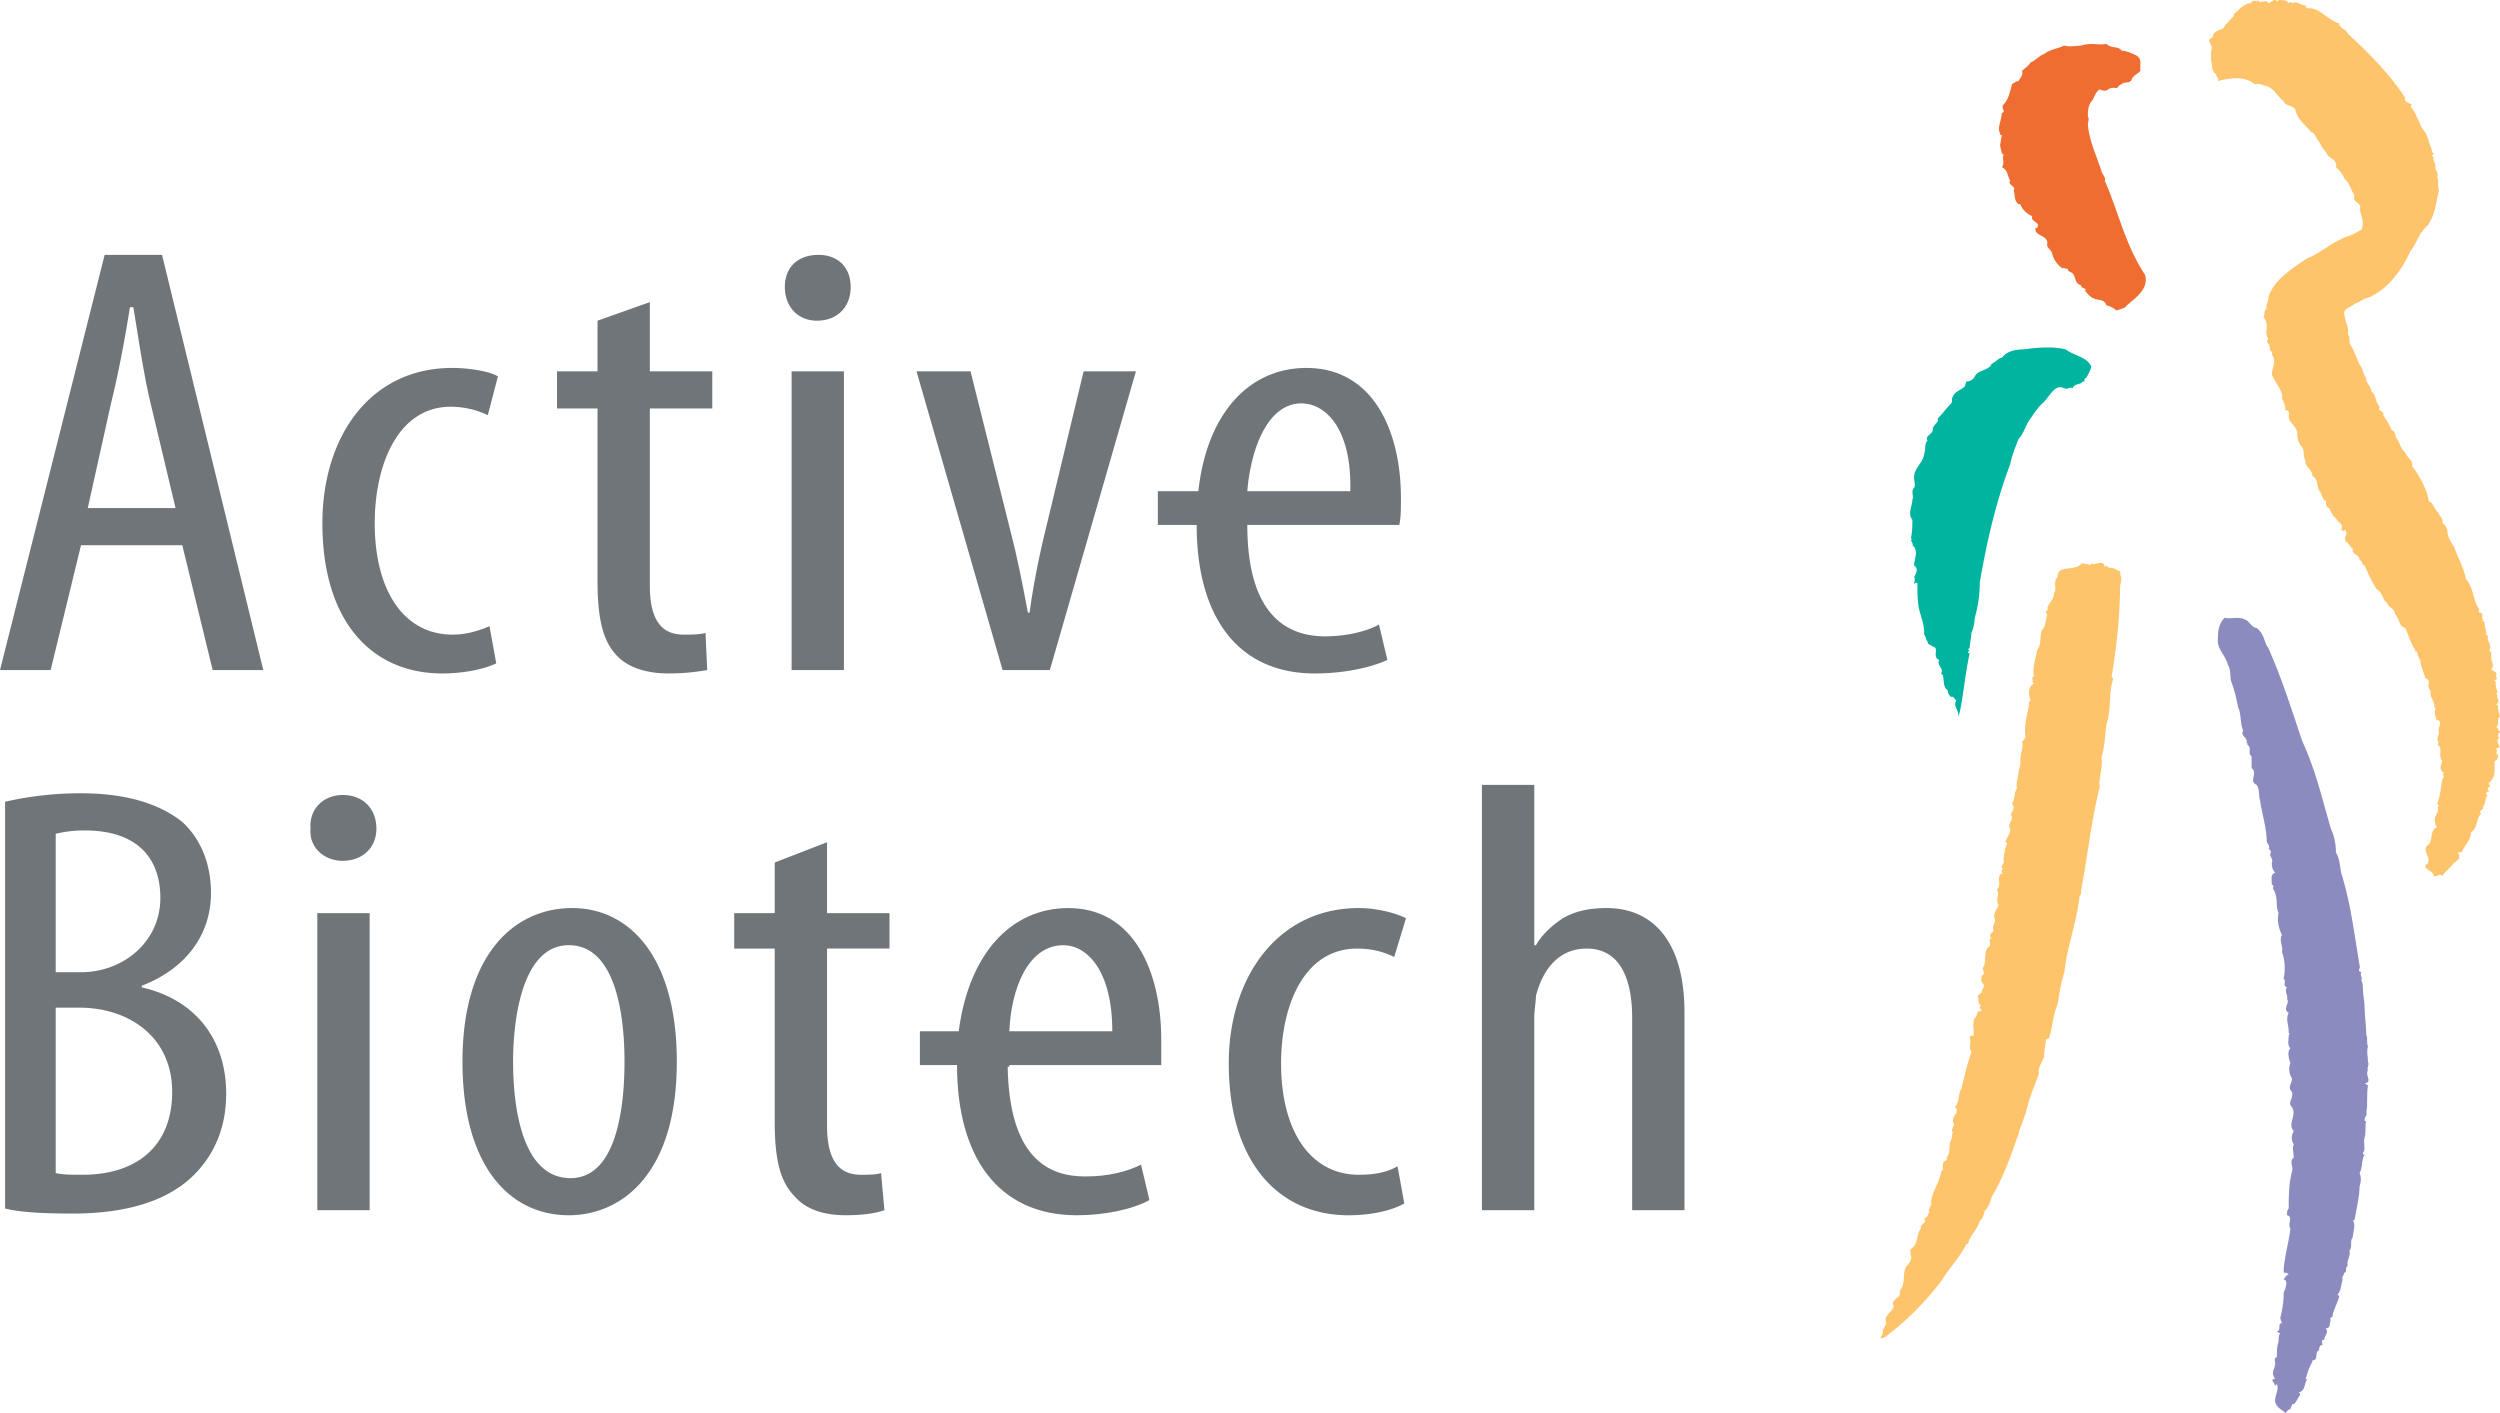 <svg xmlns="http://www.w3.org/2000/svg" width="175.748" height="99.314"><path fill-rule="evenodd" clip-rule="evenodd" fill="#707579" d="M5.695 38.326l-2.135 8.78H0l7.357-29.189h4.034l7.119 29.189h-3.56l-2.136-8.781H5.695v.001zm6.645-2.611l-1.78-7.476c-.475-2.017-.831-4.509-1.187-6.645h-.237c-.355 2.254-.831 4.747-1.305 6.645L6.17 35.715h6.17zM34.885 46.631c-.712.356-2.136.712-3.797.712-4.983 0-8.424-3.678-8.424-10.561 0-6.051 3.322-10.917 9.136-10.917 1.187 0 2.61.238 3.204.593l-.712 2.729a6.024 6.024 0 0 0-2.61-.593c-3.678 0-5.339 4.034-5.339 8.187 0 4.865 2.135 7.831 5.458 7.831.949 0 1.78-.237 2.61-.593l.474 2.612zM45.683 21.239v4.865h4.39v2.61h-4.39v12.458c0 2.729 1.067 3.441 2.373 3.441.593 0 1.068 0 1.542-.119l.119 2.611c-.712.118-1.543.237-2.729.237-1.424 0-2.729-.356-3.559-1.187-.95-.949-1.424-2.373-1.424-5.339V28.715h-2.848v-2.61h2.848v-3.56l3.678-1.306zM55.649 26.104h3.678v21.002h-3.678V26.104zm1.78-3.56c-1.305 0-2.254-.949-2.254-2.373s.949-2.254 2.373-2.254c1.305 0 2.254.831 2.254 2.254s-.949 2.373-2.373 2.373zM68.227 26.104l2.966 11.865c.356 1.424.712 3.204 1.068 5.102h.119c.237-1.78.593-3.56.949-5.102l2.848-11.865h3.678l-6.051 21.002h-3.322L64.43 26.104h3.797zM87.805 36.902h10.56c.119-.475.119-1.068.119-1.898 0-4.627-1.898-9.137-6.646-9.137-4.034 0-7 3.204-7.594 8.662h-2.848v2.373h2.729c0 6.407 2.848 10.442 8.306 10.442 1.898 0 3.797-.356 5.102-.95l-.593-2.492c-.831.475-2.255.831-3.797.831-2.61 0-5.458-1.424-5.458-7.831h.12zm3.678-8.543c1.779 0 3.56 1.898 3.44 6.17h-7.237c.238-2.966 1.424-6.17 3.797-6.17zM.356 56.361a23.72 23.72 0 0 1 5.339-.594c2.848 0 5.34.594 7.12 2.018 1.305 1.188 2.017 2.967 2.017 4.984 0 2.965-1.78 5.338-4.865 6.525v.119c3.678.83 5.933 3.559 5.933 7.475 0 2.373-.831 4.271-2.254 5.695-1.898 1.898-4.865 2.729-8.543 2.729-2.373 0-3.797-.117-4.746-.355V56.361H.356zm3.56 11.985h1.78c2.967 0 5.577-2.137 5.577-5.221 0-2.611-1.424-4.746-5.34-4.746a8.51 8.51 0 0 0-2.017.236v9.731zm0 14.119c.475.119 1.068.119 1.899.119 3.797 0 6.289-2.018 6.289-5.814 0-3.916-3.085-5.932-6.526-5.932H3.916v11.627zM22.307 64.193h3.678v20.883h-3.678V64.193zm1.78-3.679c-1.306 0-2.374-.949-2.255-2.254-.119-1.424.949-2.373 2.255-2.373 1.424 0 2.373.949 2.373 2.373 0 1.304-.949 2.254-2.373 2.254zM39.987 85.432c-4.153 0-7.475-3.441-7.475-10.797 0-7.594 3.678-10.799 7.712-10.799 4.035 0 7.356 3.441 7.356 10.799.001 8.068-4.034 10.797-7.593 10.797zm.118-2.61c3.204 0 3.797-4.865 3.797-8.188 0-3.205-.593-8.188-3.916-8.188-3.204 0-3.916 4.982-3.916 8.188.001 3.442.713 8.188 4.035 8.188zM58.141 59.209v4.984h4.39v2.49h-4.39v12.459c0 2.729 1.068 3.441 2.373 3.441.593 0 1.068 0 1.424-.119l.237 2.611c-.712.236-1.542.355-2.729.355-1.424 0-2.729-.355-3.56-1.305-.949-.949-1.424-2.373-1.424-5.221v-12.22h-2.848v-2.49h2.848v-3.561l3.679-1.424zM98.721 84.602c-.83.475-2.254.83-3.915.83-4.983 0-8.425-3.797-8.425-10.68 0-6.051 3.441-10.916 9.137-10.916 1.306 0 2.61.357 3.322.713l-.83 2.729c-.476-.236-1.306-.594-2.61-.594-3.679 0-5.34 3.916-5.34 8.068 0 4.865 2.136 7.832 5.458 7.832.949 0 1.898-.119 2.729-.594l.474 2.612zM104.18 55.174h3.678v11.273h.119c.475-.83 1.187-1.424 1.898-1.898.83-.475 1.78-.713 3.085-.713 2.967 0 5.458 2.018 5.458 7.357v13.883h-3.678V71.549c0-2.492-.713-4.865-3.204-4.865-1.661 0-2.967 1.068-3.56 3.322 0 .357-.119 1.068-.119 1.543v13.527h-3.678V55.174h.001z"/><path fill-rule="evenodd" clip-rule="evenodd" fill="#FEC46B" d="M161.016.119l-.119.119C160.778 0 160.422 0 160.185 0c-.118.237-.118 0-.237 0-.237 0-.355.237-.475.237-.119-.237-.355-.119-.475-.119-.118.119-.355-.237-.355 0-.356-.237-.356.237-.594.119-.355.119-.712.475-.949.712-.118 0 0 .119-.118.237-.237.237-.476.475-.713.831-.355.119-.711.237-.711.593-.594.237.118.593-.119.95v.711c.119.356 0 .712.356.95 0 .237.236.237.118.474.949-.237 1.898-.355 2.61.237.356-.118.594.119.83.119.594.237.713.712 1.188 1.068.118.356.593.238.83.593.119.712.712 1.068 1.068 1.543.355.119.355.475.593.711.119.238.237.475.475.712.119.475.831.475.712 1.068.237.237.475.475.594.831.355.237.475.831.712 1.187-.237.475.593.475.355.949.119.475.356.949.119 1.424a3.587 3.587 0 0 1-.949.475c-1.068.356-1.898 1.187-2.848 1.542-1.068.712-2.373 1.542-2.729 2.729 0 .356-.237.594-.119.831-.236.119-.118.356-.236.593.475.475 0 1.068.355 1.542-.237.119 0 .238 0 .356.119 0 0 .119.119.237-.119.238.237.238.118.475.356.474 0 .949 0 1.424.237.593.831 1.187.712 1.661.119.237.237.474.237.831.356 0 .237.356.237.474 0 .356.475.593.594 1.068 0 .119 0 .475.118.711l.119.237c.355.238.118.712.355 1.068-.118.356.475.593.475 1.068.475.237.237.831.594 1.187l.118.356v-.119l.119.356.118-.119c0 .237 0 .593.237.593.119.237.237.593.475.712.119.356.594.356.356.831.118 0 .118 0 .118.119l.119-.119c.355.237-.119.475.118.831.237.119.237.356.475.475-.118.475.475.356.475.831.237 0 .119.356.356.356.237.593.475 1.068.83 1.661.237.119.356.356.475.594 0 .237.356.355.356.593.237.119.475.356.475.593.355.356.237.831.712.949.237.475.355 1.068.712 1.543-.119.118 0 .118.118.118 0 .119.119.475.237.593 0 .475.237.831.356 1.306.118 0 .237.118.237.237 0 .237-.119.356.118.593 0 .118 0 .474.119.593 0 .118.237.356.118.593.119 0 .119.119.119.119-.119.236 0 .592.118.83 0 0 .119-.119.119 0 .237.236-.119.475 0 .83 0 .238-.237.475 0 .713l-.119.117c.475.357 0 .713.356 1.188-.119.355-.237.594.118.83l-.118.119c.237.119 0 .238 0 .355-.119.594-.119 1.068-.356 1.662l.119.236h-.119c.237.355-.355.713-.118 1.188 0 .119 0 .119.118.236-.593.238-.237 1.068-.712 1.307-.355.473.356.83 0 1.305-.118 0-.118.119-.118.236.237.238.593.357.593.594.237.119.356-.236.594 0 .237-.355.593-.594.83-.949.119 0 .237-.236.356-.236v-.357h-.119c.119-.236.237 0 .356-.236.118-.355.594-.713.594-1.307.474-.236.355-.947.711-1.305-.237-.236.238-.236.119-.475.237-.236.119-.592.356-.83-.119 0-.119 0-.119-.119 0 0 0-.119.119-.119h.118c-.118-.117-.118-.117-.118-.236s.237 0 .118-.238c-.237-.117.237-.236.119-.355.237-.117.237-.594.237-.83v-.475c.236-.119.236-.238.236-.475-.236 0 0-.238-.118-.355 0-.119.118-.119.237-.119 0-.238-.355-.475 0-.713-.355-.117.118-.355 0-.475-.119 0-.119-.117-.119-.117v-.119c.119-.119-.118.119-.118 0 .237-.238 0-.594.237-.713 0-.236-.119-.475-.119-.711.119-.119-.118-.119-.118-.237.237 0 .118-.238.118-.356-.118-.119 0-.237-.118-.356.237-.119-.118-.356 0-.593-.118 0 0-.237 0-.237s-.118 0-.118-.119c.355-.118 0-.237.118-.355.118-.356-.593-.238-.237-.593 0 0 0-.356-.118-.475v-.593c-.119.119-.119-.118-.119-.118.119-.119 0-.356 0-.475-.237-.237 0-.475-.237-.593 0-.355-.118-.593-.118-.831 0-.237-.238 0-.119-.237-.119-.118.119-.475-.237-.475 0 0-.119-.119 0-.237-.475-.593-.356-1.424-.949-2.136-.119-.712-.594-1.542-.831-2.254-.237-.356-.474-.712-.474-1.187-.119-.237-.119-.356-.356-.475.118-.356-.237-.475-.237-.712-.356-.237-.356-.712-.712-.831-.119-.831-.712-1.898-1.187-2.492.118-.356-.356-.593-.475-.949-.356-.237-.356-.712-.594-.949-.118-.237-.118-.593-.355-.593-.119-.356-.356-.712-.594-1.068.119-.356-.475-.237-.237-.593-.355-.356-.237-.831-.593-1.068 0-.356-.475-.712-.356-.95-.237-.237-.237-.712-.475-.949-.237-.475-.355-.949-.593-1.305-.237-.237 0-.594-.237-.831.118-.475-.237-.95-.237-1.424-.119-.356.475-.475.712-.712.355-.119.593-.356 1.067-.475 1.306-.593 2.255-1.898 2.848-3.204.475-.593.594-1.305 1.187-1.78.594-.831.594-1.542.831-2.492-.119-.356 0-.712-.119-.949.119-.356-.237-.593-.118-.712 0-.356-.237-.475-.119-.712-.118 0-.118-.119-.118-.119l.118-.119c-.237-.119-.118-.475-.237-.475-.118-.356-.237-.949-.593-1.305-.237-.475-.475-1.187-.831-1.543l.119-.118c-.237-.119-.594-.238-.475-.475-1.068-1.661-2.61-3.204-4.034-4.509-.119-.356-.594-.356-.594-.712-.83-.237-1.424-1.187-2.254-1.068-.119-.119-.119-.119-.119-.237-.237.119-.593-.356-.949-.119l-.116-.116z"/><path fill-rule="evenodd" clip-rule="evenodd" fill="#F06D31" d="M146.302 3.204c-.355 0-.83.119-1.187 0-.475.237-.949.237-1.424.594-.355.118-.593.474-.949.593-.118.237-.355.356-.593.593.118.356-.237.593-.237.711-.119 0-.356.119-.475.237-.119.475-.237 1.068-.594 1.424-.237.237.237.475-.118.593 0 .475-.356 1.068-.119 1.424v.119h.119l-.119.712c0 .119.119.475.119.593.118 0 .118.119.118.119-.118.237.119.593-.118.831.475.237.355.593.593.949-.237.356.475.356.237.712.119.237 0 .712.356.949h.118c.119.356.475.712.831.831-.119.475.593.356.355.831h-.118c-.119.593.83.475.83 1.068-.118.356.356.475.356.831.118.356.355.712.712.949.118-.119.237.119.355 0 0 .237.237.237.356.356.237.237.118.712.593.831 0 .237.237.118.356.355h-.119c.237.237.356.475.712.593.237.119.712 0 .831.475.237 0 .593.237.712.355.237-.119.593-.119.712-.355.712-.594 1.542-1.187 1.305-2.136-1.424-2.136-1.898-4.509-2.848-6.645.119-.237-.237-.475-.237-.712-.355-1.067-.83-2.017-.949-3.203 0-.119.119-.475 0-.593 0-.356 0-.831.356-1.187.118-.237.237-.593.475-.712.237.119.475.119.593 0 .119-.118.356-.118.475-.118.237.118.237-.238.475-.238.119-.237.594 0 .712-.355.119-.356.712-.475.594-.712 0-.356.118-.711-.237-.949-.237-.118-.712-.355-1.068-.355-.237-.356-.712-.119-1.067-.475-.594.117-1.068-.121-1.78.117z"/><path fill-rule="evenodd" clip-rule="evenodd" fill="#00B4A0" d="M142.268 24.562c-.593 0-1.187.119-1.542.593-.237 0-.475.356-.831.475h.119c-.356.475-.949.356-1.187.831a.652.652 0 0 1-.594.356l-.118.356c-.237.237-.713.356-.831.711-.119.119 0 .356-.119.475-.355.356-.593.712-.948 1.068.118.237-.238.356-.356.712.118.356-.593.475-.356.831-.236.237-.118.593-.236.949-.119.712-.713.949-.713 1.661 0 .237.119.593 0 .712-.237.237 0 .593-.118.831 0 .475-.356.949 0 1.424 0 .356 0 .949-.119 1.305h.119c-.237.119.118.356 0 .475.475.356.118 1.068.118 1.424.356.237.119.593 0 .831.119.119 0 .356 0 .475.119-.119.237-.119.237 0 0 .593 0 1.187.119 1.78.119.474.356 1.067.356 1.661v.119c.118.119.118.356.236.475 0 .237.237.237.356.356.118 0 .237.118.237.237 0 .237-.119.593.237.711-.237.356.356.593.119.95l.118.119c.119.355 0 .831.356 1.068 0 .237.118.356.236.474.119-.118.237.119.356.237-.237.475.237.711.119 1.069.237 0 .475-2.848.83-4.391-.118 0-.118 0-.118-.119h.118c-.118-.118-.118-.237 0-.237 0-.356.118-.711.118-1.068.119-.237.238-.712.238-1.067a9.05 9.05 0 0 0 .355-2.492c.475-2.729 1.068-5.458 2.136-8.306.119-.593.356-1.187.594-1.78.355-.356.475-.95.83-1.424.237-.356.475-.712.831-1.068.475-.356.83-1.424 1.542-1.068.237.119.356-.118.594 0 .118-.355.593-.237.712-.475h.118c0-.118 0-.237.119-.237.118-.237.355-.593.355-.83-.355-.712-1.187-.712-1.779-1.187-.946-.239-2.132-.121-2.963-.002z"/><path fill-rule="evenodd" clip-rule="evenodd" fill="#8B8BC0" d="M156.388 43.428c-.475.474-.475 1.067-.475 1.661 0 .593.593 1.067.712 1.661.237.356.119.83.237 1.187.237.593.356 1.187.475 1.78.237.475.118 1.068.356 1.66-.238.357.355.475.236.832l.119.117h-.119c.476.238 0 .594.356.832v.83c.475.355-.237.949.356 1.186.237.357.118.713.237 1.068.118.949.474 1.898.474 2.967.119.119.238.355.119.475.119 0 .237.236.119.355 0 .238.237.357.118.594 0 .238 0 .475.237.713-.355.117-.237.475-.237.83.237.119 0 .236.119.355.355.594.118 1.188.355 1.662-.118.475 0 1.066.237 1.541-.237.357.119.832 0 1.188.237.594.237 1.305.119 1.898.237.119-.119.475.237.594-.237.236.118.592 0 .83.237.236-.356.711.118.949-.237.475 0 .83 0 1.305v.119c.119 0 0 .119 0 .236 0 .238-.118.594.119.832-.237.236-.119.711 0 1.066-.119.238-.119.713.118 1.068 0 .355-.355.594 0 .949.119.475-.355.713 0 1.068.356.594-.355 1.186.119 1.662-.119.236-.237.592 0 .947-.119.238 0 .594 0 .951-.356.236 0 .592-.119.949-.237.83-.237 1.898-.237 2.609-.118.119-.118.238-.118.475.475.119 0 .594.237.949-.119 1.068-.475 2.137-.475 3.086.118 0 .237 0 .355.117-.237.119-.237.238-.355.357.355.117.118.475.118.711-.118.119-.118.238-.118.475 0 .475-.119 1.068-.237 1.543l.118.355c-.355 0 0 .475-.355.594l.237.119c-.119.117-.119.355-.119.592-.118.238-.118.713-.118 1.068-.237.119-.119.238-.119.475 0 .357-.355.594 0 1.068-.237 0-.237.119-.118.236l.118.238.119-.119c.237.594-.475 1.068.118 1.662l.475.355c.119 0 .119-.236.356-.236 0-.119.118-.238.118-.357h.119c.237-.236.237-.355.475-.711l-.119-.119c.475-.119.356-.594.594-.949h-.119c.119-.355.237-.83.475-1.188v-.117c.475 0 .119-.594.475-.713 0-.119 0-.236.119-.355h.118c0-.119-.118-.475.119-.355 0-.357.355-.475.118-.832.356 0 .237-.355.356-.592-.119-.119 0-.119.118-.238 0-.355.356-.949.475-1.424l-.118-.119c.237-.236.237-.711.355-1.066-.118-.119.119-.357.119-.475.237 0 0-.357.237-.475-.119-.357.237-.713.118-1.068.237-.238 0-.713.237-.949 0-.355.237-.83 0-1.188h.119c.118-.711.355-1.66.355-2.373.119-.355.119-.711 0-.949.237-.355.119-.949.356-1.305-.119 0-.119 0-.119-.119.237-.236 0-.711.119-1.066.118-.357 0-.832.118-1.188-.118.119-.118 0-.118-.119 0-.117.237-.355.118-.475.119-.594 0-1.186.119-1.898l-.237-.119c.593-.117 0-.592.237-.949-.119-.117.118-.355 0-.592 0-.357-.119-.713 0-1.068-.119-.238 0-.594-.119-.83 0-.594-.118-1.307-.118-1.898 0-.475-.119-.832-.119-1.307 0-.117 0-.475-.118-.592.118-.238-.119-.357 0-.594-.356-.119 0-.238-.119-.475-.355-2.137-.593-4.152-1.187-6.17-.237-.594-.118-1.188-.475-1.781 0-.592-.118-1.186-.355-1.66-.594-2.018-1.068-4.152-2.018-6.17-.712-2.137-1.424-4.39-2.373-6.526-.355-.474-.237-.949-.83-1.424-.356 0-.475-.474-.831-.593-.469-.235-.944.002-1.418-.116z"/><path fill-rule="evenodd" clip-rule="evenodd" fill="#FEC46B" d="M146.896 39.75l-.119-.119c-.118.119-.355-.119-.475 0-.475.593-1.661 0-1.661.949-.355.356 0 .831-.237 1.068 0 .475-.355.712-.475 1.068.119.119-.118.237-.118.356l.118.119c-.118.356-.118.831-.355 1.068-.237.474 0 .949-.356 1.424-.118.593-.355 1.305-.237 1.898-.237 0 0 .237-.118.356l.118.119c-.475.237-.355.831-.237 1.186-.118.12-.118.12-.118.238v.118c-.119.713-.356 1.424-.237 2.137 0 .117-.119.355-.237.355.118.475-.119.83-.119 1.305 0 .238 0 .594-.118.713 0 .475-.237.949-.119 1.305-.237.355-.118.713-.355 1.068.355.475-.237.592 0 .949 0 .355-.356.594-.119.83 0 .355-.237.594-.355.949.118 0 .118 0 .118.119-.118.236-.237.83-.237 1.186.119.238-.355.357 0 .594-.355 0 .119.355-.237.355-.237.475.119.713-.237 1.068.237.355-.118.713.119 1.068 0 .236-.475.594-.237 1.068 0 .236-.237.475-.119.711 0 .238-.237.119-.237.475l.119.119c-.237 0-.119.236-.119.355s0 .238-.118.238c-.356.355-.119 1.066-.356 1.424-.118.236.237.475-.118.592 0 .238-.119.357.118.594.119.238-.118.355-.118.594-.119.119-.356.236-.237.355 0 .238 0 .475.237.594-.119 0-.119 0-.119.119 0 .117.119.117.119.236-.475 0-.237.355-.475.475-.238.475 0 .83-.119 1.305-.119-.117-.237 0-.237.119.118.355-.118.713.118.949-.355 1.068-.474 1.662-.711 2.611-.237.355-.119.949-.476 1.305.238.119.119.238.119.475-.237 0 0 .119-.119.119-.118.119-.118.355-.118.475.237.236-.237.475 0 .711-.119.119 0 .357-.119.475-.236.475 0 .949-.355 1.307.119 0 0 .236-.118.236-.237.119 0 .713-.237.713-.119.83-.594 1.305-.713 2.135.119.238-.237.475-.118.713-.119.236-.119.355-.355.475.236.355-.356.355-.237.711-.356.355-.119 1.068-.713 1.424-.118.238.119.594 0 .713 0 .236-.237.355-.355.592-.237.475 0 1.068-.355 1.543-.119.119 0 .355-.119.475s-.594.355-.356.713c-.118.355-.593.592-.593.949.118.236 0 .355-.118.592-.119.119 0 .475-.237.594.118.238.237 0 .355 0a20.4 20.4 0 0 0 3.916-3.916c.593-.949 1.305-1.66 1.779-2.609.237 0 .119-.355.237-.355.237-.475.594-.832.712-1.307.237-.117.237-.475.356-.592h-.119c.356-.238.475-.713.594-1.068.712-1.188 1.305-2.729 1.779-4.152.119-.119.119-.475.237-.713.119-.238.237-.711.356-.949.237-1.068.593-1.898.949-2.848-.119-.355.237-.83.355-1.188 0-.475.119-.83.119-1.186l.237-.119c.237-.711.237-1.543.593-2.373.119-.711.237-1.543.475-2.254.237-2.018.831-3.322 1.068-5.34.118-.119.118-.355.118-.475.475-2.492.712-4.865 1.306-7.238-.119-.592.237-1.305.118-2.018.237-.83.237-1.541.356-2.373.355-1.066.118-2.135.475-3.203l-.119-.119c.356-2.135.594-4.39.594-6.407.118-.356.118-.593 0-.831.118-.237-.237-.237-.356-.356-.237-.119-.475 0-.593-.237l-.119.119c-.118-.593-.593-.119-.949-.237l-.125.117z"/><path fill-rule="evenodd" clip-rule="evenodd" fill="#707579" d="M70.956 74.871h10.679v-1.779c0-4.746-1.898-9.256-6.526-9.256-4.034 0-7.001 3.205-7.712 8.662h-2.729v2.373h2.61c0 6.408 2.848 10.561 8.425 10.561 1.78 0 3.797-.355 5.102-1.068l-.593-2.492c-.949.477-2.254.832-3.916.832-2.61 0-5.339-1.305-5.458-7.713h.119v-.12h-.001zm3.797-8.424c1.661 0 3.441 1.779 3.441 6.051h-7.238c.119-2.967 1.305-6.051 3.797-6.051z"/></svg>